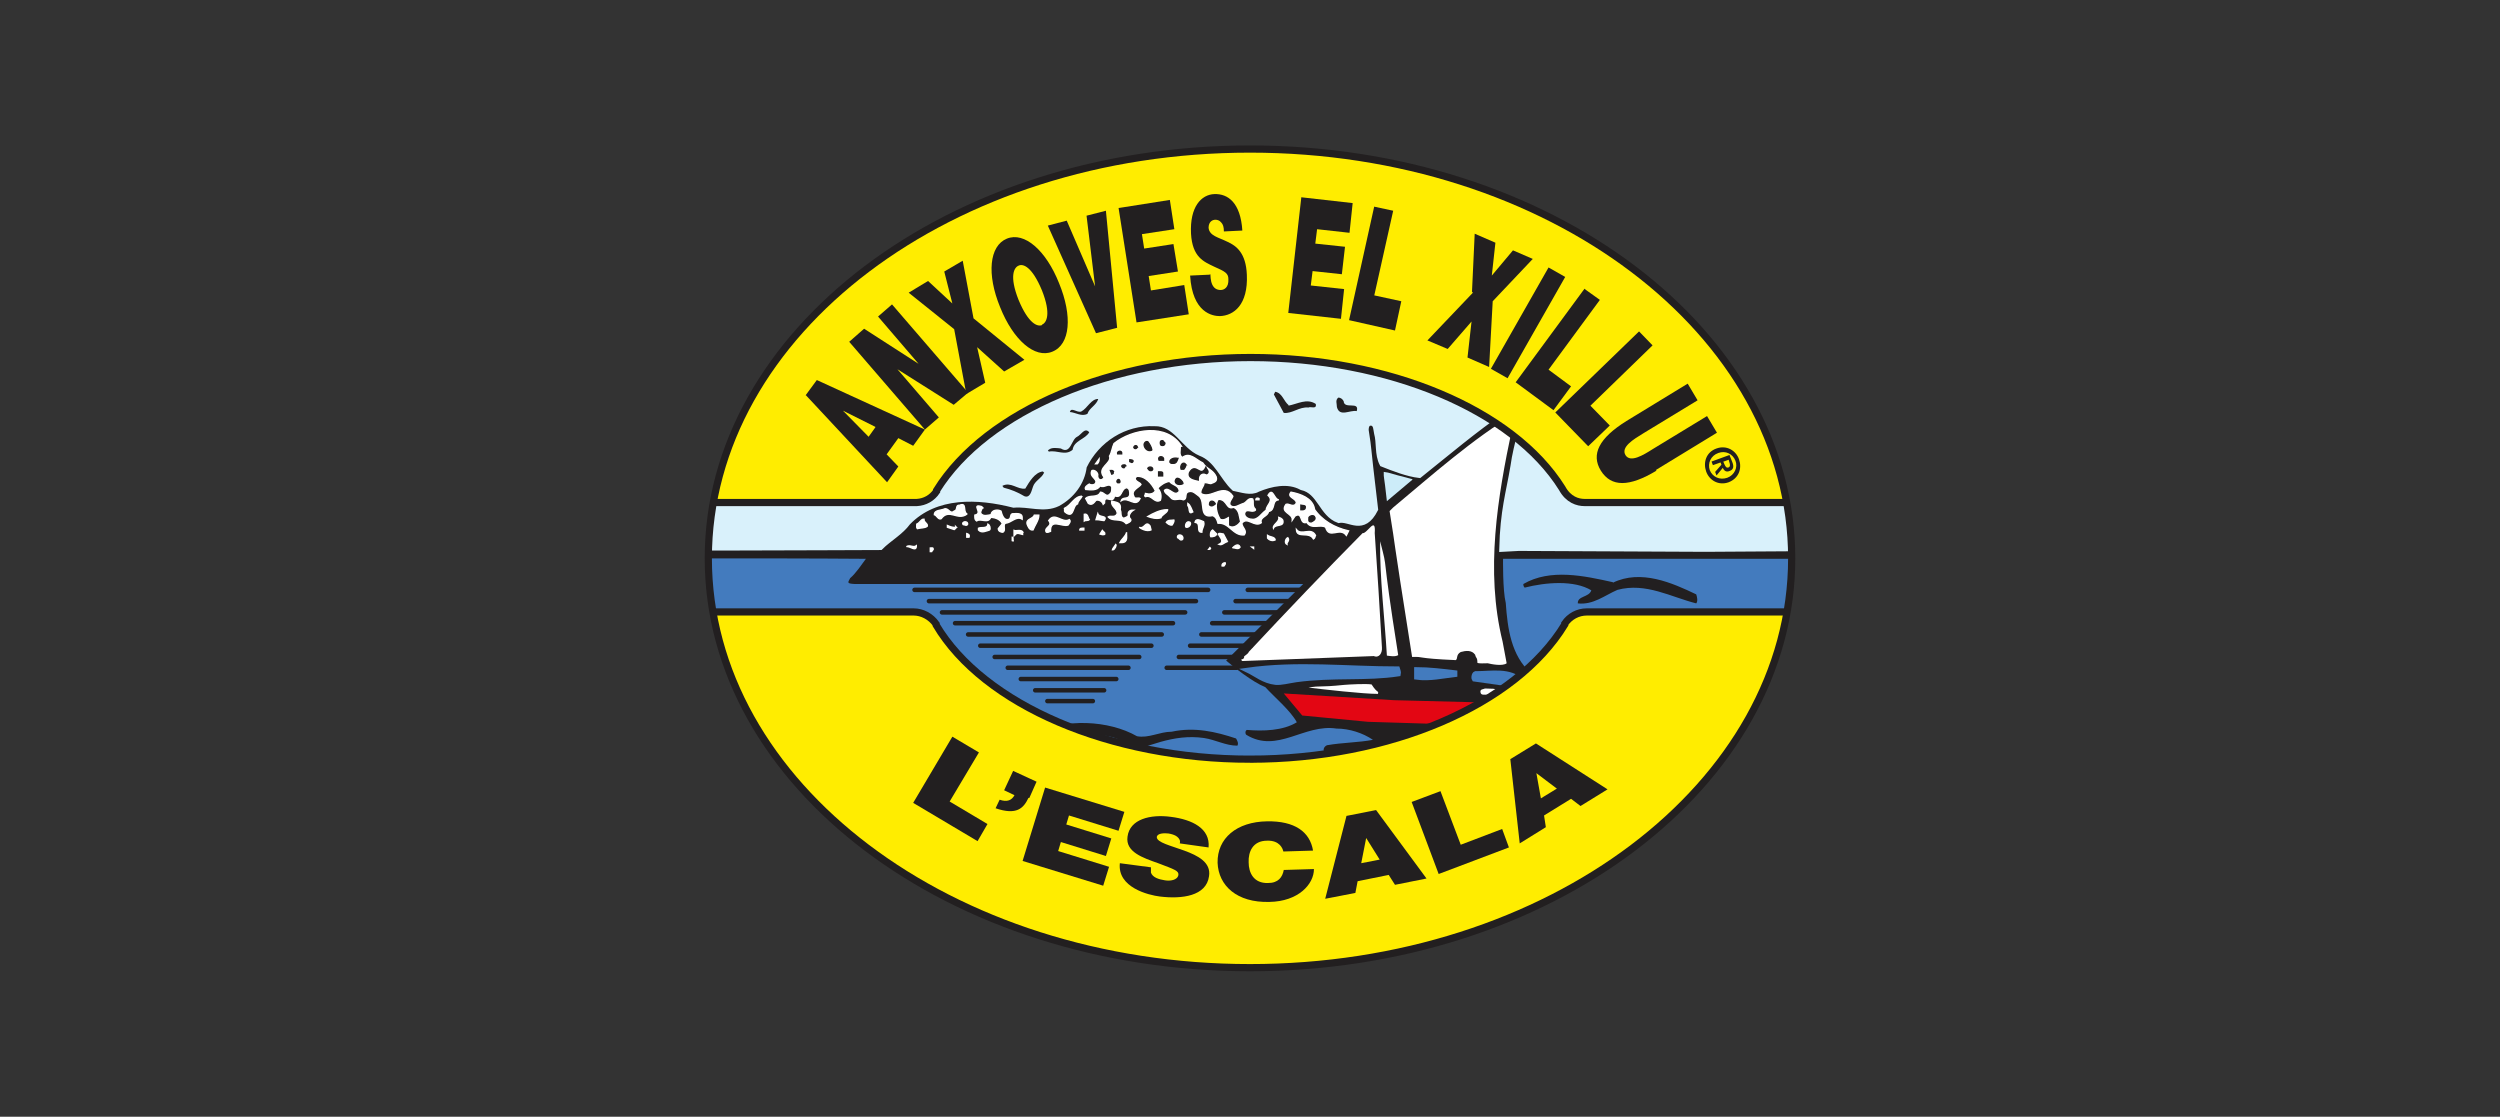 <svg xmlns="http://www.w3.org/2000/svg" xmlns:xlink="http://www.w3.org/1999/xlink" id="Layer_1" viewBox="0 0 555.2 248"><rect x="0" y="0" width="555.2" height="248" fill="#333333" stroke="none"/><defs><style>      .st0, .st1, .st2 {        fill-rule: evenodd;      }      .st0, .st3 {        fill: #ffed00;      }      .st4 {        fill: #ccecf9;      }      .st5, .st1, .st6, .st3, .st7 {        stroke: #221f20;      }      .st5, .st1, .st3 {        stroke-width: 1.6px;      }      .st5, .st1, .st7 {        fill: none;      }      .st5, .st6, .st8, .st9 {        stroke-miterlimit: 3.9;      }      .st10 {        fill: #d9f1fb;        stroke: #d9f1fb;        stroke-width: 1.3px;      }      .st10, .st1, .st3, .st11, .st12, .st7 {        stroke-miterlimit: 3.9;      }      .st2 {        fill: #e30613;      }      .st13, .st6, .st9 {        fill: #221f20;      }      .st6, .st8 {        stroke-width: .3px;      }      .st14 {        clip-path: url(#clippath-1);      }      .st3 {        clip-rule: evenodd;      }      .st15, .st8 {        fill: #fff;      }      .st11 {        stroke-width: 1.1px;      }      .st11, .st12 {        stroke: #437bbe;      }      .st11, .st12, .st16 {        fill: #437bbe;      }      .st12 {        stroke-width: 1px;      }      .st7 {        stroke-linecap: round;        stroke-width: 1px;      }      .st8, .st9 {        stroke: #fff;      }      .st9 {        stroke-width: .2px;      }      .st17 {        clip-path: url(#clippath);      }    </style><clipPath id="clippath"><path class="st3" d="M157.3,124c0-50.2,53.8-90.9,120.3-90.9s120.3,40.7,120.3,90.9-53.8,90.9-120.3,90.9-120.3-40.7-120.3-90.9Z"></path></clipPath><clipPath id="clippath-1"><path class="st5" d="M277.6,168.6c-31,0-59.1-12-69.7-29.8v-.2c-1.2-1.7-3.1-2.7-5-2.7h-64.7v-24.3h65.4c1.8-.1,3.4-1,4.4-2.5v-.2c11-17.7,39-29.5,69.7-29.5s58.3,11.6,69.2,29c1.4,2.6,3.5,3.2,5,3.2h63.6v24.3h-63.1c-2,0-3.8,1-4.9,2.6v.2c-10.9,17.9-38.9,29.9-69.9,29.9Z"></path></clipPath></defs><g><path class="st0" d="M157.3,124c0-50.2,53.8-90.9,120.3-90.9s120.3,40.7,120.3,90.9-53.8,90.9-120.3,90.9-120.3-40.7-120.3-90.9Z"></path><g class="st17"><g><g class="st14"><path class="st9" d="M408.1,88.8c13.8,13,21.6,34.1,13.8,52.5-15.4,33.7-91.6,46.7-125.9,51.1-38.6,3.9-75.3-3.1-104.7-24.4-17.3-13.3-67.4-33-61.5-54.9,7.6-25.3,71.4-40.6,94.6-48.1,45.3-14.3,100.7-9.5,138.2,17.8l45.6,6.1Z"></path><path class="st10" d="M408.1,88.8c8.8,8.5,15.3,20.1,16.4,32.8l-45.7.3-41.5-.2-3.7.2c.2-8.5,1.5-12.4,2.5-18.4.6-4.6,2.7-10.8,3.4-15.7-5.5,3.1-4.1,2.2-5.5,3.1-6.8,4.7-12.3,9.4-18.8,14.6-2.6-.3-5.7-1.5-8.2-2.5-1.1-2.1-.6-4.7-1.2-6.8-.2-.9-.1-2-1.1-2.3-1.2-.2-1.4.9-1.4,1.6.9,5.9,0,0,2.1,17.6-2.7,5.3-5.6,1.9-8.1,2.4-3.8-1.4-4.1-6.4-8.2-7.3-3.1-1.7-6.9-.8-9.8.4-1.5.9-3.6.1-5.2-.2-2.6-2.4-3.8-6.4-7.5-7.8-3.8-1.6-5.4-6.7-10.2-6.6-6.7-.3-12.8,3.6-15.7,9.6-.4,3.5-2.7,6.5-5.8,8.2-3.1,1.5-6.4,0-9.8.3-7.8-2-17.3-2.5-23.5,3.9-1.6,2.2-4.2,3.6-6.1,5.5-8.2,0-58.2.4-66.7-.3-.9-3.9,2.1-7.6,2.5-11.2,10.5-27.6,76.9-41.1,103.4-47.7,37.7-8.8,75.8-5.8,110.6,10.6,8,3.9,56.2,9.6,62.8,16Z"></path><path class="st13" d="M243.3,67.4c-.4,1.6-2.4,2.4-2.9,3.9-1.5.9-3.2-.3-4.7-.5.3-1.4,1.9.2,2.9-.1,1.6-.9,2.6-3.5,4.7-3.3Z"></path><path class="st13" d="M298.3,71.4c2.5-.4,4.9-2,7.3-.5.3,1.5-1.4.5-2,1-2.5-.2-4.3,1.7-6.6,1.5l-2.6-4.9.3-.7c2,.3,2.2,2.4,3.6,3.6Z"></path><path class="st13" d="M313.1,70.1c.1,2.3,4.3-.1,3.5,2.6-1.9-.3-4.6,1.7-5.2-1.1.1-1-.5-1.7.3-2.5.7,0,1.2.4,1.4,1Z"></path><path class="st13" d="M241,76.2c-1.1,2-4,2.2-4.4,4.7-2.1,1.6-4,0-6.3.5-.1-.2-.4-.4-.1-.5.8-.8,2.3-.4,3.3-.4,2.6,1.6,2.7-2.4,4.3-3.1,1.1-.4,2.1-2.6,3.3-1.2Z"></path><path class="st4" d="M228.9,87.1c-.7,1.3-2.4,2.1-2.9,3.6-.3,1-.7,3-2.3,2.5-1.8-1.1-3.6-1.8-5.6-2.2l-.3-.4c2.3-1.2,4,1.1,6.1.7,1.1-1.9,2.5-4.4,4.7-4.5l.3.3Z"></path><path class="st15" d="M335.8,95.2c-3.2,15.2-6,31.5-2.1,47.3l.9,4.8c-.9.7-3.4.2-4.2,0-.8,0-1.9.1-2.3-.1,0-1.3-.3-.9-.5-1.8-.8-1.1-2.1-.9-3.2-.6-1.1.6-.6,1.5-1.1,1.8-9.2-.4-6.8-.8-9.7-.7-5-31.6-3.3-21.9-5-32.4l.8-.8c8.4-7,17.7-15.3,27.3-21,0,0-.8,2.7-.8,3.5Z"></path><path class="st8" d="M262.1,99.1c.1.9-.4,2,.5,2.5,1.6-1.3,3,.5,4.5,1.2.9,1.4,2.3,1.5,3,3.1.3,1.1-.5,1.2-1.2,1.5-.4,0-.9-.3-1.5-.2,0,.9-.9,1.4-.7,2.4,2.2,1.4,5-2.5,7.1.6-.1.5-1,1.3-.6,2,.9.9,2.1-.2,3-.4.7-.3,1-1.3,2-1,.3.6-.2,1.6.6,2.3v.2c-.8.7-2-.6-2.4.7-.1.8.9,1.3,1.5,1.3,1.5.3,2.2-1.3,3.3-2,0-1.2,1.8-2,.4-3.3,1.1-1.9,1.3.9,2.4,1-1.7.1-.6,2.3-2.3,2.6-.1,1.1-2,1.2-1.6,2.5-1.5,1.1-3.1-1.5-4.3.1,0,1,1.3,1.6.5,2.6-2.5.2-3.3-2.8-5.8-2.6-.2-.7-.4-1.4-1.2-1.7-3.2.7-1.5-3-3-4.3-.7-.5-1.4-1.3-2.3-1-1.1.3-.2,1.6-1.2,1.8-1.2-.5-2.1.5-2.9-.6-.5-.6-1.2-.8-1.3-1.5,1-1,2.2,1.7,3.3.2-.1-1.4-1.5-1.3-2.2-2.2-1.1.2-1.9.8-2.6,1.5.7.8.9,1.7.6,2.7-1.3.8-1.9-1.3-3.3-.8-.4-.2,0-.4,0-.7.8.2,1.7.2,2.2-.6-.8-1.6-2.3-3.4-4.2-3.2l-.3.4c0,.8,1.1.9,1.3,1.4-.5.7-2.3,1.3-1.6,2.6.2.8,1,.2,1.4.5-1,2.2-2.6-.5-4.2.5.3-1,1.7-.1,1.9-1.4,0-.6,0-1.3-.7-1.5-1.4.3-.9,2.5-2.7,1.8-.3,2.1-2.3-.6-2.2,1.6l-.3.3c-.2-.6-.9-1.1-1.6-.9-.5.6-.9,1.2-1.7.7l-.6-1.1c.8-.9,2.7,0,3.3-1.4.8,0,1.3,1.3,2.1.4.5-.4.4-1.1.4-1.6-.8-1-1.6.4-2.6-.2-.6,1.1-2.1.9-3.2.8-.3-.5.3-.9.8-1.2.4.3,1.5.3,1.5-.6-.2-.8-1.5-1.2-.9-2.4.5-.2,1.2.3,1.3.9-.1.4,0,.9.4,1.1.4.2.8-.1,1-.5-1.8-2.2,1.8-3,1.2-4.7.5-.8.6-2,1-2.8,4-3.2,11.7-4.6,15,.6Z"></path><path class="st6" d="M258.7,98.5c-.1.4-.3.5-.8.4-.3-.1-.3-1,0-1,.5-.2.5.3.8.5Z"></path><path class="st6" d="M255.7,100c-.8.3-1.5-.4-1.6-1.1-.1-.4.3-1,.8-.8.4.5.8,1.2.9,1.8Z"></path><path class="st6" d="M252.5,99.3c.1.1-.1.2-.2.3-.3.1-.4-.1-.5-.2,0-.4.6-.7.8-.1Z"></path><path class="st6" d="M249.1,100.5v.3h-.9c-.2-.6.8-.8.9-.3Z"></path><path class="st6" d="M258.4,101.8v.4s-1,0-1,0c-.4-.9.8-1,1-.4Z"></path><path class="st8" d="M243.6,103h-.3l.8-1.1c0,.4-.1.8-.4,1.1Z"></path><path class="st6" d="M261.6,101.8c-.2.5-.3,1.1-1,1.1s-.5,0-.8-.3c0-.7,1-1,1.7-.8Z"></path><path class="st6" d="M251.6,102.5c-.2.4-.4.1-.7,0v-.4c.3,0,.9.1.7.4Z"></path><path class="st6" d="M263.3,103.2c.1.3-.1.6-.4,1h-.6c-.3-.8.4-1.9,1.1-1Z"></path><path class="st6" d="M249.9,103.4c0,.2-.2.4-.3.5-.3,0-.7-.4-.3-.6.2,0,.5-.2.7.1Z"></path><path class="st6" d="M256,104.2c0,.1-.2.4-.4.3-.3.1-.5-.2-.7-.5.2-.4,1.1-.4,1.1.2Z"></path><path class="st6" d="M268,105.2c-1.2-.6-2,.3-1.9,1.4-.8-.2-2.4-.4-1.9-1.7,1.4-2.3,2.4,1.4,3.6-1.1.1.4.9,1,.2,1.4Z"></path><path class="st6" d="M247.2,104.8c.1.4,0,.4-.3.5l-.3-.8c.2,0,.5-.1.7.2Z"></path><path class="st6" d="M258.2,105.3v.4s-.9,0-.9,0v-.9c.4,0,1-.1.9.4Z"></path><path class="st4" d="M313.7,106.5l-5.7,4.8c-.7-6.5-.7-4.7-.7-6.5,2,.3,0,0,6.3,1.6Z"></path><path class="st6" d="M262.7,107.2v.2c-.5.3-1.6.3-1.7-.5.2-1.4,1.4-.3,1.7.3Z"></path><path class="st6" d="M248.7,106.8c0,.1.1.3-.1.4h-.4c-.5-.3.3-1.2.5-.4Z"></path><path class="st8" d="M291.7,112.8c1.8,2.8,4.7,4.4,7.8,5.1l-.5,1c-1.5-2-3.8,1-4.6-1.8-1.2-.8-3.1.6-4.2-1.1-1.7.6-.8-2.5-2.6-1.4l-.6.9c.1-1.6-2.8-1.6-1.4-3.5.6-.3,1.7.9,2.3-.3,0-1.1-2.2-1.2-1.2-2.4,2.1.4,4.7,1.3,5.2,3.6Z"></path><path class="st8" d="M240.3,110.2c-.2.5-.9,1-1,1.7-1.2.4-.7,3.5-2.8,1.8-.2-.2,0-.5-.1-.8,1.6-.8,2.2-2.7,3.9-2.7Z"></path><path class="st8" d="M279.6,110.7v.3h-.7c0-.5.5-.4.7-.3Z"></path><path class="st8" d="M248.6,113.1c.7.4-.1,1.7,1,2,.3-.2.8-.2,1-.7-.2-.6.2-1.1.9-1.1h.2c-.5.3-1.4,1.3-.6,2,.3.5-.7.9-1,1-1.2-1.4-2.9-.3-4-1.5.5-.4,1.5.3,2-.7.1-1.2-1.5-1.6-1.2-2.8,1.2.3,2.1.3,1.9,1.8Z"></path><path class="st6" d="M269.8,111.7c.3.3-.3.4-.5.6-.2.1-.7,0-.7-.3,0-1,1-.8,1.2-.2Z"></path><path class="st6" d="M274,113c1,.6.9,1.8,1.2,2.8-.3.4-1.2,1.3-2.1.8v-2.1c-.7.2-1.1.8-1.9.6-.7-1.1-1.1-2.9-.5-3.9,1.6,0,1.4,2.3,3.2,1.8Z"></path><path class="st8" d="M264.9,113.7c-1.1.7-.6-1-1.1-1.4v-.5c.6.4.8,1.3,1.1,1.9Z"></path><path class="st8" d="M214.7,114.2c-2.1,1.5-3.9-1.4-5.7,1-.6.3-1-.8-1.5-.9,0-1.1,1.5-.9,2.3-1.3.9-.2,1.2,1.3,2.1.5.9-.2.2-1.4,1.2-1.3,1.7-.7.7,1.4,1.6,1.9Z"></path><path class="st8" d="M218.1,112.9c-.1.3-.4.7-.3,1.1.6.8,1.6.4,2.3.3.1-1.1,1.5-1.2,2.2-.8.2.8.6,2,1.5,1.9.9-.1.4-1.1,1-1.3.7,0,2.2-.3,2.2.8v.4c-1.3-.8-2.4.8-3.7.9-.7.4.2,1.6-.6,2-.4,0-1-.2-1-.8l.9-1.1c-.4-.9-1.5-1.4-2.6-1.4-.5,1.5-2.3.1-3.1.8-.5-.3-.4-.9-.4-1.3,2-.4-1-2.6,1.5-1.9l.3.3Z"></path><path class="st6" d="M289.8,112.6c.2.4-.2.6-.5.6h-.4v-1c.4.1,1,0,1,.4Z"></path><path class="st8" d="M259.3,113.3c-.2.7-1.3,1-1.5,1.7-1,.3-2.1,0-2.9-.3,1.2-.7,2.8-1.5,4.2-1.5h.2Z"></path><path class="st8" d="M245.3,115.6c-.7,0-1.1-.2-1.9-.2l.4-1.3c.3.9,2.3.3,1.4,1.5Z"></path><path class="st8" d="M241.9,115.4c-.3.3-.8.1-1.1.3v-1.5c.8-.2.8.8,1.1,1.2Z"></path><path class="st8" d="M230.7,114.5c0,1-.9,2.2-1.3,3.2-.8.1-1.1-.8-1.3-1.3-.3-1.2,1.3-1.1,1.6-2h1Z"></path><path class="st6" d="M292,114.9c.2.5-.4.8-.8,1-.7,0-.5-.4-.5-1,.3-.4,1.1-.6,1.3,0Z"></path><path class="st8" d="M237.2,116.6c-1.3.5-4-1.6-3.9,1.4-.3.1-.8.4-1,.1-.4-1.1,1.6-1.2.6-2.5,1.4-2,2.9.7,4.6-.2.4.4-.1.9-.3,1.2Z"></path><path class="st8" d="M205.9,116.9c-.6.4-1.4.3-2.2.5-.2-.2-.1-.7-.1-1,.7-.3,1-1.2,1.6-1.1-.1.7,1,1,.7,1.6Z"></path><path class="st8" d="M284.9,115.6c.3,1.5-1.6.7-2.1,1.7-.2-.8,1.4-1.4,1.2-2.4.3.1.8.3.9.7Z"></path><path class="st8" d="M260.7,115.5c.1.3-.2.8-.4,1.1-.5.1-1-.3-1.3-.6.4-.6,1.1-.4,1.7-.5Z"></path><path class="st8" d="M267.3,115.9c.3.8-.4,1.4-.4,2.3-1.4,0,0-2-1.5-2.2.2-1.1,1.4-.3,2-.1Z"></path><path class="st8" d="M214.9,116.4c-.2.5-.7.1-1,.1-.5-.6,1-1,1-.1Z"></path><path class="st8" d="M264.3,116c.3.4-.2,1.2-.9,1.1-.3-.2,0-1.6.9-1.1Z"></path><path class="st8" d="M219.8,117.7c-.8.2-1.8.8-2.5,0v-.4c.6-.3,2,.2,2.1-.9.4.2.6.8.4,1.3Z"></path><path class="st8" d="M212.3,117c.1.4-.2.4-.4.6l-1.5-.5v-.4c.7.3,1.2.5,2,.4Z"></path><path class="st8" d="M255.6,117.5v.2c-1,.4-2.2-.3-2.6-.6,1.2.5,1.4-1.6,2.4-.3l.2.8Z"></path><path class="st8" d="M240.7,117.7h-.9c0-.4.4-.4.9-.4v.4Z"></path><path class="st8" d="M227.1,118.3v.4c-.5-.1-1.2-.5-1.6,0l-.3.3v-1.2c.5.2,1.6-.3,2,.4Z"></path><path class="st8" d="M245.4,118.6c-.3.3-.8.1-1.1,0l.5-.8c.3.4.7.4.5.9Z"></path><path class="st8" d="M270.2,118.5c-.1.6-.8.7-1.3.7-.2-.4-.1-1.2.4-1.5l.9.9Z"></path><path class="st8" d="M292.1,118.9c0,.3-.2.7-.4.8-1-1.8-3.7,0-3.8-2.1,1.2,1.5,3.3-.7,4.3,1.4Z"></path><path class="st15" d="M305.3,118.4c.6,8.6,1.1,16.7,1.6,25.4.1,1.2-.6,2.4-1.8,1.9l-29.2,1.1c-.9-.5,1.4-1.5,1.4-2,8.3-8.9,17-18,25.3-26.4,1,.2,3-4,2.7,0Z"></path><path class="st8" d="M250.2,118.2c-.1.9.4,2.2-1,2.3h-.5c.4-.8,1.3-1.4,1.5-2.3Z"></path><path class="st8" d="M215.2,119.3h-.5s0-.8,0-.8c.3.1.7.2.5.8Z"></path><path class="st8" d="M272.6,120.3c-.7.1-1.2.9-1.9.6,2.1-.9-1.9-3,1-2.3l.9,1.7Z"></path><path class="st8" d="M262.7,119.4c0,.2,0,.5-.3.5-.4.1-.5-.4-.9-.5-.2-.8,1.1-.8,1.2,0Z"></path><path class="st8" d="M225,120.1h-.2c0,.1,0-.8,0-.8.3,0,.1.4.2.8Z"></path><path class="st8" d="M283.2,119.9c-.6.3-1.3.1-1.7-.4v-.6c.6.4,1.6.3,1.7,1Z"></path><path class="st8" d="M286,119.4c.5.7-.3,1-.2,1.5-.6-.3-.3-1.3.2-1.5Z"></path><path class="st8" d="M203.5,121.2c0,1.5-1.4,0-2.2.2.8-.5,1.5.3,2.2-.2Z"></path><path class="st8" d="M247.1,122.1h-.1c0-.1.8-1.2.8-1.2.2.2-.2,1.1-.6,1.2Z"></path><path class="st8" d="M275.4,121.5c-.4.7-1.3,0-1.7.2.4-.4,1.3-1.2,1.7-.2Z"></path><path class="st8" d="M207.2,121.8c.2.3-.2.4-.3.7h-.3v-.8c.3,0,.6-.1.6.1Z"></path><path class="st15" d="M310.5,145.5c-.7.4-1.7.2-2.5.1-.5-8.5-1.6-17.1-1.5-25.4,2,7.8,0,0,4,25.2Z"></path><path class="st8" d="M268.8,121.9c-.1.1-.2.1-.4.1l.3-.4c.1.1.2.2.1.3Z"></path><polygon class="st8" points="278.4 121.8 278 121.5 278.4 121.5 278.4 121.8"></polygon><path class="st16" d="M192.3,124.1c-.9,1.2-2.2,3.2-3.5,4.3-.4.9-1,1.2,1.1,1.3h99.5s-17.1,17-17.1,17c1.5,1.3,5.9,4.8,8.7,5.9,2,2.2,5.6,5.2,7,7.8-3.1,1.9-7.5,2-11.1,1.7-.4.2-.4.9-.1,1.1,6.9,4.2,12.8-2.5,20-1.4,2.9,0,5.9,1,8.1,2.5-3.1.6-6.8.6-10.2,1.2-.7.3-1,1.1-.5,1.6,2.2,1.3,4.1-.6,6.3,0,7.8.6,14.7-3,22.3-4.1l1.1-.8c3.5,0,6.7.3,10,.7-1.5.8-4.1.9-6.1,1.5-1.7.4-3.7.3-5.2,1.4,1.4,1.3,4.2,1,6.3.8,3.5-1.9,7.6.2,11.3-1.4,2.4-.2,4.6,1.2,6.6.3.1-1.3-1.6-1.4-2.4-2.1,6.2-3.3,11.3,2.9,17.5,1.9l.7-.9-.9-.9c-4.6-1.2-8.8-3.9-13.8-3.5-2.3.2-4.6.7-6.4,2.1.9-2.3,1.9-4.7,3.9-6.3-.8-2.7-4.2-3.9-5.4-6.3-4.4-3.9-5.2-9.9-5.6-15.6-.7-2.8-.6-9.8-.6-9.8h90.7c.5,24.5-21.2,45.4-41.7,54.9-46.5,21.7-185.8,19.5-230.1-11-15-10.3-24.8-25-24-44.1,7.6.2,39.8,0,63.7.2Z"></path><path class="st8" d="M272.1,125c.1.3-.1.4-.3.7h-.4c-.1-.4.3-.8.8-.7Z"></path><path class="st13" d="M358.2,129.4c6.2-3,13.1,0,18.5,2.6.2.6.4,1.5,0,2-5.6-1.4-11.2-4.7-17.5-3-2.8,1.2-5.4,3.4-8.8,3-.1-1.7,2.5-1.3,3-2.9-3.8-2.3-10.1-1.8-14.8-.6-.2-.2-.3-.4-.3-.8,6-3.5,13.6-1.8,19.9-.4Z"></path><path class="st13" d="M191.7,145c4.5-.4,9.5-.6,13.5.8.5.5,1.1,1,1.2,1.7-.9.9-2,.1-2.8-.2-7.3-2.7-14.5.4-21.4,1.9-1,.2-1.3-.9-2-1.3-.3-.8.7-.9,1-1,2.3,0,4.5-.4,6.4-1.1-2.7-1.6-7.4-.7-10.3.9-2,1.1-4.7,1.3-7,.8-.5-.2-1.1-.8-.9-1.5,1.3-.8,2.7.4,4.1-.1,4.7-1,9.2-4.7,14.4-2.4l3.7,1.5Z"></path><path class="st12" d="M310.4,148.5c.1.3.3.8.2,1.2-7.2,1.1-14.5.2-22.7,1.3-2,.3-3.3.7-4.6.6-2.7-.3-4.3-1.8-6.4-2.8,11.3-1.6,22.2-.3,33.5-.3Z"></path><path class="st11" d="M323.1,149.4v.4c-2.6.3-5.7,1-8.5.6v-1.7c2.6,0,6,.4,8.5.7Z"></path><path class="st11" d="M338.1,151.3c-1,.6-2.6.8-3.7.5l-7-1c-.2-.3,0-1.4.5-1.2,3.3,0,7.4-.9,10.2,1.8Z"></path><path class="st15" d="M306,154.1c-3.3,0-12.1-1-15.4-1.4,2.9-.5,2.1,0,7.9-.6,1.2-.1,4.8-.3,6.1-.1,1.4,2.2,1.6,1.2,1.4,2.2Z"></path><path class="st15" d="M332.8,153.7c.2.7-1.9.6-2.3.6-.7-.1-1.6.2-1.7-.5-.2-.8.6-.7,1-.9.7.1,3.1-.2,3.1.8Z"></path><path class="st13" d="M229.9,162.9c6.5-3.4,16.3-3,22.6.6,2.6.5,5-1,7.7-1,5.1-1.1,9.8,0,14.3,1.5.3.5.6,1.1.3,1.6-2.6,0-4.8-1.3-7.4-1.7-6.9-1-12.6,2-18.6,3.8-1.9.2-4.7,1.1-6.2-.6.5-2.5,3.6-.5,5.2-1.3.7-.2,1.5-.1,2-.8-3.2-2.3-7.9-1.8-12-1.7-8.1.7-14.8,6-23.4,4.5-.6-.6-1-1.3-.6-2.1,3.4,0,8.4.5,11.6-1.4-.2-1.2-1.9-1.3-2.8-1.8-10-2.7-19.5,2.9-29.6,1.7-.4-.3-.9-.6-.7-1.2,1.4-2.1,3.2,0,5.1-.4,10.3-1.1,22.9-6.1,32.2.5Z"></path><polygon class="st2" points="342 156.4 340 160.9 327.6 160.7 316.8 160.7 303.8 160.3 289.2 158.9 285.1 154 309.6 155.5 329.2 156 342 156.4"></polygon><g><line class="st7" x1="232.6" y1="155.7" x2="242.7" y2="155.7"></line><line class="st7" x1="206.3" y1="133.5" x2="265.6" y2="133.5"></line><line class="st7" x1="209.2" y1="136" x2="263.2" y2="136"></line><line class="st7" x1="212.1" y1="138.4" x2="260.5" y2="138.4"></line><line class="st7" x1="215" y1="140.9" x2="258" y2="140.9"></line><line class="st7" x1="217.7" y1="143.4" x2="255.7" y2="143.4"></line><line class="st7" x1="220.9" y1="145.9" x2="253" y2="145.9"></line><line class="st7" x1="223.8" y1="148.3" x2="250.6" y2="148.3"></line><line class="st7" x1="226.7" y1="150.8" x2="247.9" y2="150.8"></line><line class="st7" x1="229.9" y1="153.3" x2="245.2" y2="153.3"></line><line class="st7" x1="203.1" y1="131" x2="268.3" y2="131"></line></g><g><line class="st7" x1="274.4" y1="133.5" x2="286.3" y2="133.5"></line><line class="st7" x1="271.9" y1="136" x2="284.1" y2="136"></line><line class="st7" x1="269.2" y1="138.4" x2="281.8" y2="138.4"></line><line class="st7" x1="266.8" y1="140.9" x2="279.8" y2="140.9"></line><line class="st7" x1="264.3" y1="143.4" x2="277.8" y2="143.4"></line><line class="st7" x1="261.8" y1="145.9" x2="275.8" y2="145.9"></line><line class="st7" x1="259.1" y1="148.3" x2="274.6" y2="148.3"></line><line class="st7" x1="277.1" y1="131" x2="289.2" y2="131"></line></g></g><path class="st5" d="M277.6,168.6c-31,0-59.1-12-69.7-29.8v-.2c-1.2-1.7-3.1-2.7-5-2.7h-64.7v-24.3h65.4c1.8-.1,3.4-1,4.4-2.5v-.2c11-17.7,39-29.5,69.7-29.5s58.3,11.6,69.2,29c1.4,2.6,3.5,3.2,5,3.2h63.6v24.3h-63.1c-2,0-3.8,1-4.9,2.6v.2c-10.9,17.9-38.9,29.9-69.9,29.9Z"></path></g><g><path class="st13" d="M286.1,90.1c2.1-.4,4.1-1.7,6.1-.4.3,1.3-1.2.5-1.6.8-2.1-.2-3.6,1.4-5.5,1.2l-2.2-4.1.3-.6c1.6.3,1.8,2,3,3Z"></path><path class="st13" d="M298.4,89.1c.1,1.9,3.6-.1,2.9,2.2-1.5-.3-3.8,1.4-4.4-.9,0-.8-.4-1.5.3-2.1.6,0,1,.4,1.2.8Z"></path></g><g><path class="st13" d="M243.9,88.6c-.4,1.4-2,2-2.4,3.3-1.3.7-2.6-.3-3.9-.4.3-1.2,1.5.2,2.5-.1,1.4-.7,2.2-2.9,3.9-2.8Z"></path><path class="st13" d="M241.9,96c-.9,1.6-3.4,1.8-3.7,3.9-1.7,1.4-3.4,0-5.3.4,0-.2-.4-.4,0-.4.6-.6,1.9-.4,2.7-.3,2.2,1.4,2.3-2,3.6-2.6.9-.4,1.7-2.2,2.7-1Z"></path><path class="st13" d="M231.8,105.1c-.5,1.1-2,1.7-2.4,3-.3.8-.6,2.6-1.9,2.1-1.5-.9-3-1.5-4.6-1.9l-.3-.4c1.9-1,3.4.9,5.1.6.9-1.5,2.1-3.6,3.9-3.8l.3.3Z"></path></g></g><path class="st1" d="M157.3,124c0-50.2,53.8-90.9,120.3-90.9s120.3,40.7,120.3,90.9-53.8,90.9-120.3,90.9-120.3-40.7-120.3-90.9Z"></path></g><g><path class="st13" d="M178.9,87.8l2.5-3.4,24,11-2.6,3.6-3.3-1.7-2.6,3.6,2.6,2.7-2.5,3.5-18-19.3ZM194.4,94.8l-7.2-3.6h0s5.7,5.8,5.7,5.8l1.5-2.1Z"></path><path class="st13" d="M188.6,75.9l3.3-2.9,12.1,7.8h0s-9-10.5-9-10.5l3.1-2.7,16.9,19.6-3.2,2.7-12.5-7.9h0s9.2,10.7,9.2,10.7l-3.1,2.7-16.9-19.6Z"></path><path class="st13" d="M211.9,73.1l-10.1-8.1,4.3-2.6,5.4,5-1.8-7.1,4.1-2.4,2.4,12.8,11.3,9.2-4.5,2.6-6-5.4,1.8,7.9-4.2,2.5-2.7-14.4Z"></path><path class="st13" d="M223.6,53c3.9-1.6,8.7,2.6,11.6,9.9,3,7.3,2.5,13.6-1.5,15.2-3.9,1.6-8.7-2.6-11.6-9.9-3-7.3-2.4-13.6,1.5-15.2ZM231.4,72.1c1-.4,2.1-2.3,0-7.6-2.2-5.3-4.2-6-5.2-5.5-1,.4-2.1,2.3,0,7.6,2.2,5.3,4.2,6,5.2,5.6Z"></path><path class="st13" d="M248.1,72.8l-4.7,1.2-10.7-23.9,4.2-1.1,6.3,14.6h0s-1.9-15.7-1.9-15.7l4.3-1.1,2.5,26.1Z"></path><path class="st13" d="M248.4,46.2l11.4-1.8,1,6.5-7.2,1.1.5,3.2,6.5-1,1,6.1-6.5,1,.5,3.2,7.4-1.2,1,6.5-11.6,1.8-4-25.5Z"></path><path class="st13" d="M268.8,60.9c0,.6.1,1.2.2,1.7.4,1.5,1.3,1.8,2.1,1.8.7,0,1.8-.5,1.7-2.4,0-1.3-.7-1.7-3.2-2.8-2.3-1.1-4.8-2.1-5.1-7.3-.3-6,2.3-8.7,5.2-8.8,3-.1,5.8,1.9,6.2,8.1l-4.1.2c0-1-.2-1.6-.6-2-.4-.5-.9-.6-1.3-.6-.6,0-1.5.4-1.5,1.8.2,1.8,2.2,2.1,4.2,3.1,2,.9,4.1,2.5,4.3,7.3.3,6.7-2.9,9.1-6,9.2-1.6,0-6.1-.7-6.6-9l4.3-.2Z"></path><path class="st13" d="M288.9,43.8l11.5,1.3-.7,6.6-7.2-.8-.4,3.2,6.6.7-.7,6.1-6.5-.7-.4,3.2,7.4.8-.7,6.6-11.7-1.3,2.9-25.7Z"></path><path class="st13" d="M305.2,45.9l4.2.9-4.2,18.8,6,1.3-1.4,6.5-10.2-2.3,5.6-25.3Z"></path><path class="st13" d="M326.9,64.8l.6-12.9,4.6,2-.8,7.3,4.7-5.6,4.4,1.9-8.9,9.4-.8,14.6-4.8-2.1.9-8-5.3,6.1-4.5-1.9,10.1-10.6Z"></path><path class="st13" d="M343.9,59.4l3.7,2.1-12.8,22.5-3.7-2.1,12.8-22.5Z"></path><path class="st13" d="M351.8,64.1l3.5,2.5-11.4,15.5,5,3.7-3.9,5.3-8.4-6.2,15.3-20.8Z"></path><path class="st13" d="M364,73.6l3,3.1-13.8,13.4,4.3,4.4-4.8,4.6-7.3-7.5,18.6-18Z"></path><path class="st13" d="M367.9,104.5c-6.1,3.7-10.1,3.7-12.4,0-2.2-3.6-.4-7.2,5.7-11l13.6-8.3,2.2,3.7-12,7.3c-2.3,1.4-5.1,3.1-4,4.9,1.1,1.7,3.9,0,6.1-1.4l12-7.3,2.2,3.7-13.6,8.3Z"></path><path class="st13" d="M386.2,102c.7,2,0,4.2-2.3,5.1-2.2.8-4.3-.4-5-2.4-.7-2,0-4.3,2.3-5.1,2.2-.8,4.3.4,5,2.4ZM379.7,104.4c.6,1.5,2.2,2.3,3.9,1.7,1.6-.6,2.4-2.3,1.8-3.8-.6-1.5-2.2-2.3-3.8-1.7-1.7.6-2.4,2.3-1.9,3.8ZM384.1,101.1l.6,1.5c.4,1,.3,1.7-.6,2-.7.3-1.2,0-1.5-.7l-1.4,1.7-.3-.8,1.4-1.6-.2-.5-1.7.6-.3-.8,4.1-1.5ZM382.7,102.5l.3.7c.2.4.4.8.9.6.4-.2.3-.7.2-1l-.2-.7-1.1.4Z"></path></g><g><path class="st13" d="M211.5,163.6l5.9,3.5-6.5,10.9,8.4,5-2.2,3.8-14.3-8.5,8.7-14.7Z"></path><path class="st13" d="M228.4,177.2c-1.1,2.3-2.6,3.9-7.3,2.3l.9-1.9c1.7.6,2.7.1,3.3-1l-2.3-1.1,2-4.3,5.2,2.4-1.6,3.6Z"></path><path class="st13" d="M232.1,174.9l17.6,5.4-1.3,4.2-11-3.4-.6,2,10,3.1-1.2,3.9-10-3.1-.6,2,11.3,3.5-1.3,4.2-17.9-5.5,5-16.3Z"></path><path class="st13" d="M255.6,192.6c0,.4,0,.8,0,1.2.4,1.1,1.8,1.5,3.1,1.7,1.1.2,2.8,0,3-1.2.1-.9-.8-1.2-4.5-2.6-3.4-1.2-7.3-2.5-6.8-5.9.5-3.9,5.1-5,9.6-4.4,4.8.6,8.8,2.6,8.4,6.8l-6.4-.9c.2-.6-.1-1.1-.6-1.5-.5-.4-1.3-.6-1.9-.7-.9-.1-2.5-.1-2.6.8,0,1.2,3.1,1.9,6.1,3,3,1.1,6,2.6,5.5,5.7-.6,4.4-6,5.1-10.9,4.5-2.5-.3-9.5-2-8.9-7.4l6.8.9Z"></path><path class="st13" d="M285,189.1c-.1-.6-.8-2.5-3.6-2.4-3.2,0-4.2,2.5-4.1,4.8,0,2.3,1.1,4.7,4.3,4.6,2.3,0,3.2-1.3,3.5-2.9l6.7-.2c0,3.4-3.5,7.2-9.9,7.3-7.2.2-11.3-3.6-11.5-8.7-.1-5.4,4.2-9.1,11-9.2,6.1-.1,9.5,2.3,10.2,6.5l-6.6.2Z"></path><path class="st13" d="M299,181.2l6.6-1.3,11.2,15.2-7,1.4-1.4-2.2-6.9,1.4-.5,2.6-6.7,1.3,4.7-18.3ZM306.4,190.9l-3-4.8h0s-1.1,5.6-1.1,5.6l4.1-.8Z"></path><path class="st13" d="M313.5,178.1l6.4-2.4,4.5,11.9,9.2-3.5,1.5,4.1-15.6,5.9-6-16Z"></path><path class="st13" d="M335.4,168.6l5.7-3.5,15.9,10.2-6,3.7-2.1-1.6-6,3.7.4,2.6-5.8,3.6-2.1-18.8ZM345.7,175.1l-4.5-3.4h0s1,5.6,1,5.6l3.6-2.2Z"></path></g></svg>